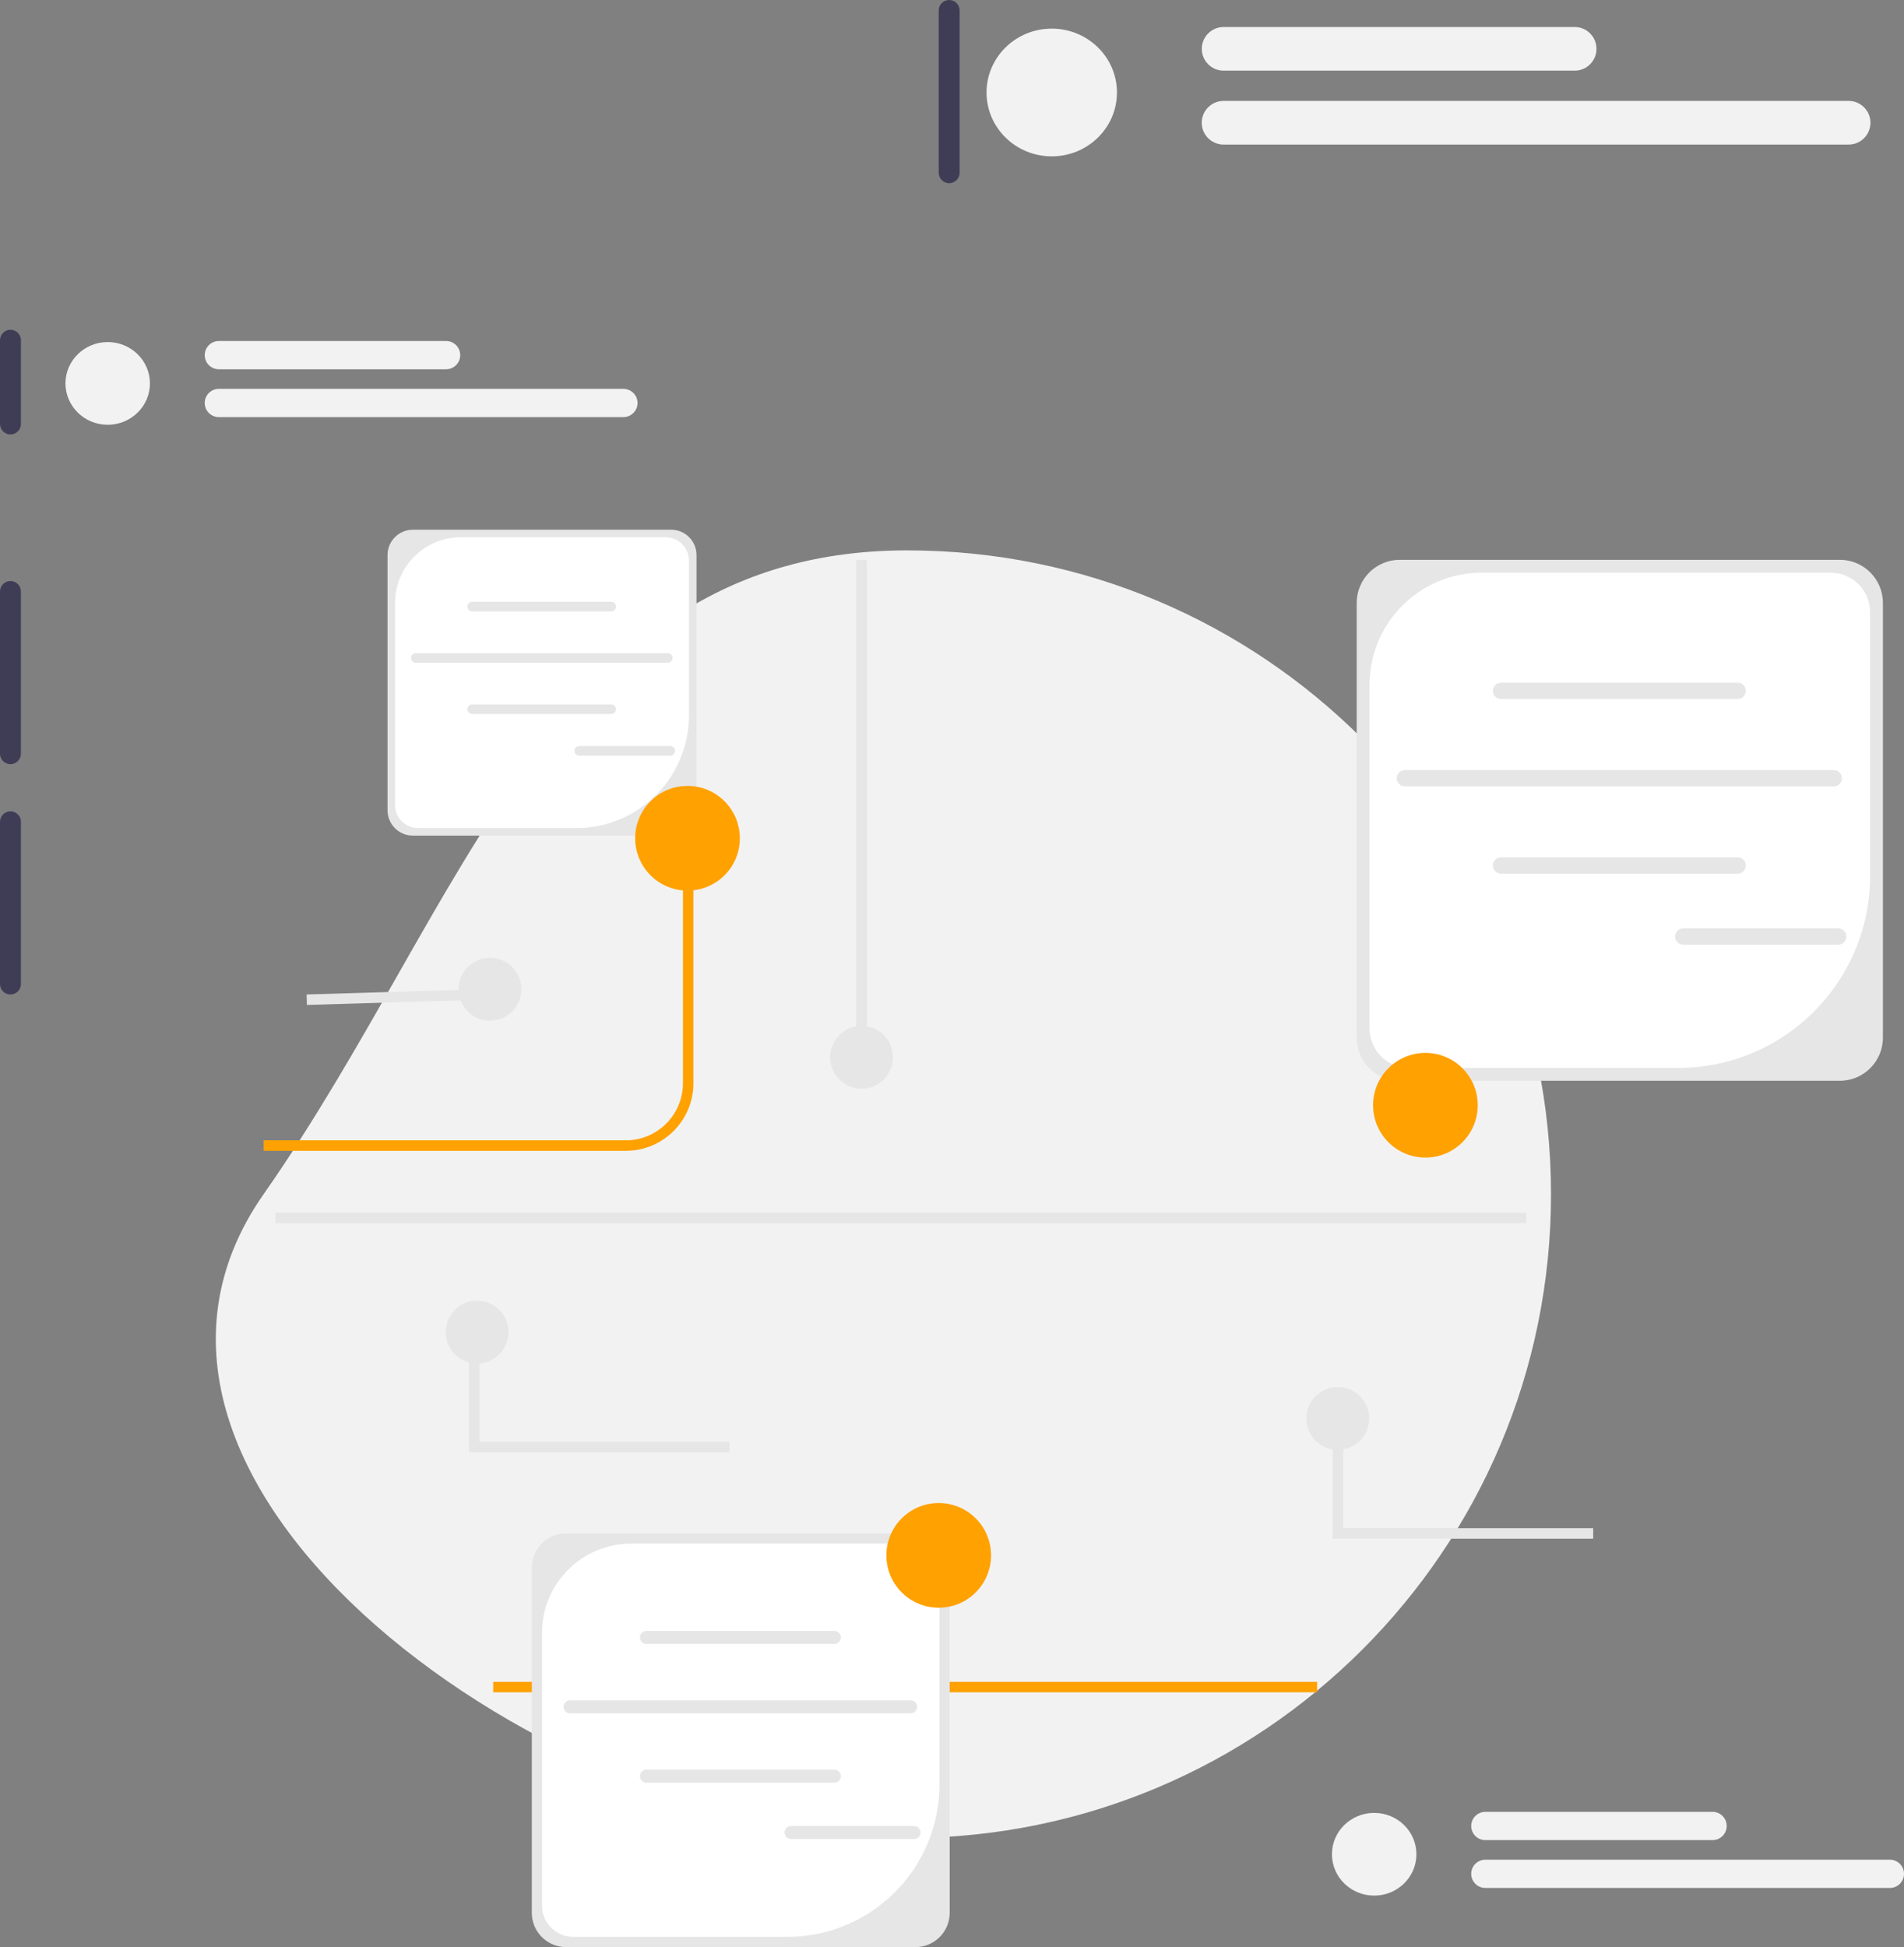 <?xml version="1.0" encoding="UTF-8"?><svg id="Layer_1" xmlns="http://www.w3.org/2000/svg" viewBox="0 0 363.82 371.99"><rect x="0" y="0" width="363.82" height="371.99" fill="#808080" stroke="none"/><defs><style>.cls-1{fill:#fff;}.cls-2{fill:#3f3d56;}.cls-3{fill:#ffa100;}.cls-4{fill:#f2f2f2;}.cls-5{fill:#e6e6e6;}</style></defs><path class="cls-4" d="M173.37,105.15c67.93,0,123,55.07,123,123s-55.07,123-123,123S11.43,283.8,50.37,228.15s55.07-123,123-123h0Z"/><path class="cls-2" d="M338,111c-1.1,0-2,.9-2,2v64c0,1.1.9,2,2,2s2-.9,2-2v-64c0-1.1-.9-2-2-2Z"/><path class="cls-2" d="M2,63c-1.1,0-2,.9-2,2v16c0,1.1.9,2,2,2s2-.9,2-2v-16c0-1.1-.9-2-2-2Z"/><path class="cls-2" d="M2,111c-1.1,0-2,.9-2,2v31c0,1.1.9,2,2,2s2-.9,2-2v-31c0-1.1-.9-2-2-2Z"/><path class="cls-2" d="M2,155c-1.1,0-2,.9-2,2v31c0,1.1.9,2,2,2s2-.9,2-2v-31c0-1.1-.9-2-2-2Z"/><path class="cls-2" d="M181.37,0c-1.1,0-2,.9-2,2v31c0,1.1.9,2,2,2s2-.9,2-2V2c0-1.1-.9-2-2-2Z"/><path class="cls-3" d="M119.59,219.86H50.37v-2h69.22c6.01,0,10.91-4.89,10.91-10.91v-46.8h2v46.8c0,7.12-5.79,12.91-12.91,12.91h0Z"/><rect class="cls-3" x="94.24" y="321.31" width="157.44" height="2"/><path class="cls-5" d="M351.56,206.48h-84.09c-4.54,0-8.23-3.69-8.23-8.23v-83.07c0-4.54,3.69-8.23,8.23-8.23h84.09c4.54,0,8.23,3.69,8.23,8.23v83.07c0,4.54-3.69,8.23-8.23,8.23Z"/><path class="cls-1" d="M283.13,109.41c-11.84,0-21.44,9.6-21.44,21.44v65.64c0,4.16,3.38,7.54,7.54,7.54h51.42c20.26,0,36.69-16.43,36.69-36.69v-50.39c0-4.16-3.38-7.54-7.54-7.54h-66.67Z"/><path class="cls-5" d="M332.04,133.55h-45.22c-.86,0-1.56-.7-1.56-1.56s.7-1.56,1.56-1.56h45.22c.86,0,1.56.7,1.56,1.56s-.7,1.56-1.56,1.56Z"/><path class="cls-5" d="M332.04,166.91h-45.22c-.86,0-1.56-.7-1.56-1.56s.7-1.56,1.56-1.56h45.22c.86,0,1.56.7,1.56,1.56s-.7,1.56-1.56,1.56Z"/><path class="cls-5" d="M350.4,150.24h-81.95c-.86,0-1.56-.7-1.56-1.56s.7-1.56,1.56-1.56h81.95c.86,0,1.56.7,1.56,1.56s-.7,1.56-1.56,1.56Z"/><path class="cls-5" d="M351.24,180.48h-29.6c-.86,0-1.56-.7-1.56-1.56s.7-1.56,1.56-1.56h29.6c.86,0,1.56.7,1.56,1.56s-.7,1.56-1.56,1.56Z"/><path class="cls-5" d="M174.93,371.99h-66.77c-3.6,0-6.54-2.93-6.54-6.54v-65.96c0-3.6,2.93-6.54,6.54-6.54h66.77c3.6,0,6.54,2.93,6.54,6.54v65.96c0,3.6-2.93,6.54-6.54,6.54h0Z"/><path class="cls-1" d="M120.59,294.91c-9.4,0-17.02,7.62-17.02,17.02v52.12c0,3.31,2.68,5.99,5.99,5.99h40.83c16.09,0,29.13-13.04,29.13-29.13v-40.02c0-3.31-2.68-5.99-5.99-5.99h-52.94,0Z"/><path class="cls-5" d="M159.43,314.07h-35.91c-.69,0-1.24-.56-1.24-1.24s.56-1.24,1.24-1.24h35.91c.69,0,1.24.56,1.24,1.24s-.56,1.24-1.24,1.24Z"/><path class="cls-5" d="M159.43,340.57h-35.91c-.69,0-1.24-.56-1.24-1.24s.56-1.24,1.24-1.24h35.91c.69,0,1.24.56,1.24,1.24s-.56,1.24-1.24,1.24Z"/><path class="cls-5" d="M174.01,327.33h-65.07c-.69,0-1.24-.56-1.24-1.24s.56-1.24,1.24-1.24h65.07c.69,0,1.24.56,1.24,1.24s-.56,1.24-1.24,1.24Z"/><path class="cls-5" d="M174.67,351.34h-23.51c-.69,0-1.24-.56-1.24-1.24s.56-1.24,1.24-1.24h23.51c.69,0,1.24.56,1.24,1.24s-.56,1.24-1.24,1.24Z"/><path class="cls-5" d="M128.26,159.64h-49.38c-2.66,0-4.83-2.17-4.83-4.83v-48.78c0-2.66,2.17-4.83,4.83-4.83h49.38c2.66,0,4.83,2.17,4.83,4.83v48.78c0,2.66-2.17,4.83-4.83,4.83h0,0Z"/><path class="cls-1" d="M88.07,102.64c-6.95,0-12.59,5.64-12.59,12.59v38.55c0,2.45,1.98,4.43,4.43,4.43h30.2c11.9,0,21.54-9.65,21.54-21.54v-29.59c0-2.45-1.98-4.43-4.43-4.43h-39.15s0,0,0,0Z"/><path class="cls-5" d="M116.79,116.81h-26.56c-.51,0-.92-.41-.92-.92s.41-.92.92-.92h26.56c.51,0,.92.41.92.92s-.41.92-.92.92Z"/><path class="cls-5" d="M116.79,136.41h-26.56c-.51,0-.92-.41-.92-.92s.41-.92.92-.92h26.56c.51,0,.92.41.92.92s-.41.92-.92.92Z"/><path class="cls-5" d="M127.58,126.62h-48.12c-.51,0-.92-.41-.92-.92s.41-.92.92-.92h48.12c.51,0,.92.41.92.92s-.41.92-.92.92Z"/><path class="cls-5" d="M128.07,144.37h-17.38c-.51,0-.92-.41-.92-.92s.41-.92.92-.92h17.38c.51,0,.92.41.92.92s-.41.92-.92.92Z"/><circle class="cls-3" cx="272.37" cy="211.15" r="10"/><circle class="cls-3" cx="131.37" cy="160.15" r="10"/><circle class="cls-3" cx="179.37" cy="297.15" r="10"/><ellipse class="cls-4" cx="200.97" cy="17.67" rx="12.46" ry="12.2"/><path class="cls-4" d="M300.89,13.5h-67.08c-2.3,0-4.17-1.87-4.17-4.17s1.87-4.17,4.17-4.17h67.08c2.3,0,4.17,1.87,4.17,4.17s-1.87,4.17-4.17,4.17Z"/><path class="cls-4" d="M353.24,27.62h-119.44c-2.3,0-4.17-1.87-4.17-4.17s1.87-4.17,4.17-4.17h119.44c2.3,0,4.17,1.87,4.17,4.17s-1.87,4.17-4.17,4.17Z"/><ellipse class="cls-4" cx="20.58" cy="73.25" rx="8.07" ry="7.9"/><path class="cls-4" d="M85.24,70.55h-43.42c-1.49,0-2.7-1.21-2.7-2.7s1.21-2.7,2.7-2.7h43.42c1.49,0,2.7,1.21,2.7,2.7s-1.21,2.7-2.7,2.7Z"/><path class="cls-4" d="M119.12,79.69H41.82c-1.49,0-2.7-1.21-2.7-2.7s1.21-2.7,2.7-2.7h77.3c1.49,0,2.7,1.21,2.7,2.7s-1.21,2.7-2.7,2.7Z"/><ellipse class="cls-4" cx="262.58" cy="354.25" rx="8.07" ry="7.9"/><path class="cls-4" d="M327.24,351.55h-43.42c-1.49,0-2.7-1.21-2.7-2.7s1.21-2.7,2.7-2.7h43.42c1.49,0,2.7,1.21,2.7,2.7s-1.21,2.7-2.7,2.7Z"/><path class="cls-4" d="M361.12,360.69h-77.3c-1.49,0-2.7-1.21-2.7-2.7s1.21-2.7,2.7-2.7h77.3c1.49,0,2.7,1.21,2.7,2.7s-1.21,2.7-2.7,2.7Z"/><rect class="cls-5" x="163.62" y="106.99" width="2" height="95"/><circle class="cls-5" cx="164.62" cy="201.99" r="6"/><circle class="cls-5" cx="255.62" cy="270.99" r="6"/><circle class="cls-5" cx="93.62" cy="188.99" r="6"/><rect class="cls-5" x="58.62" y="189.49" width="32.83" height="2" transform="translate(-5.73 2.36) rotate(-1.73)"/><polygon class="cls-5" points="304.43 293.96 254.68 293.96 254.68 270.99 256.68 270.99 256.68 291.96 304.43 291.96 304.43 293.96"/><circle class="cls-5" cx="91.16" cy="254.5" r="6"/><polygon class="cls-5" points="139.38 277.47 89.62 277.47 89.62 254.5 91.62 254.5 91.62 275.47 139.38 275.47 139.38 277.47"/><rect class="cls-5" x="52.64" y="231.67" width="238.98" height="2"/></svg>